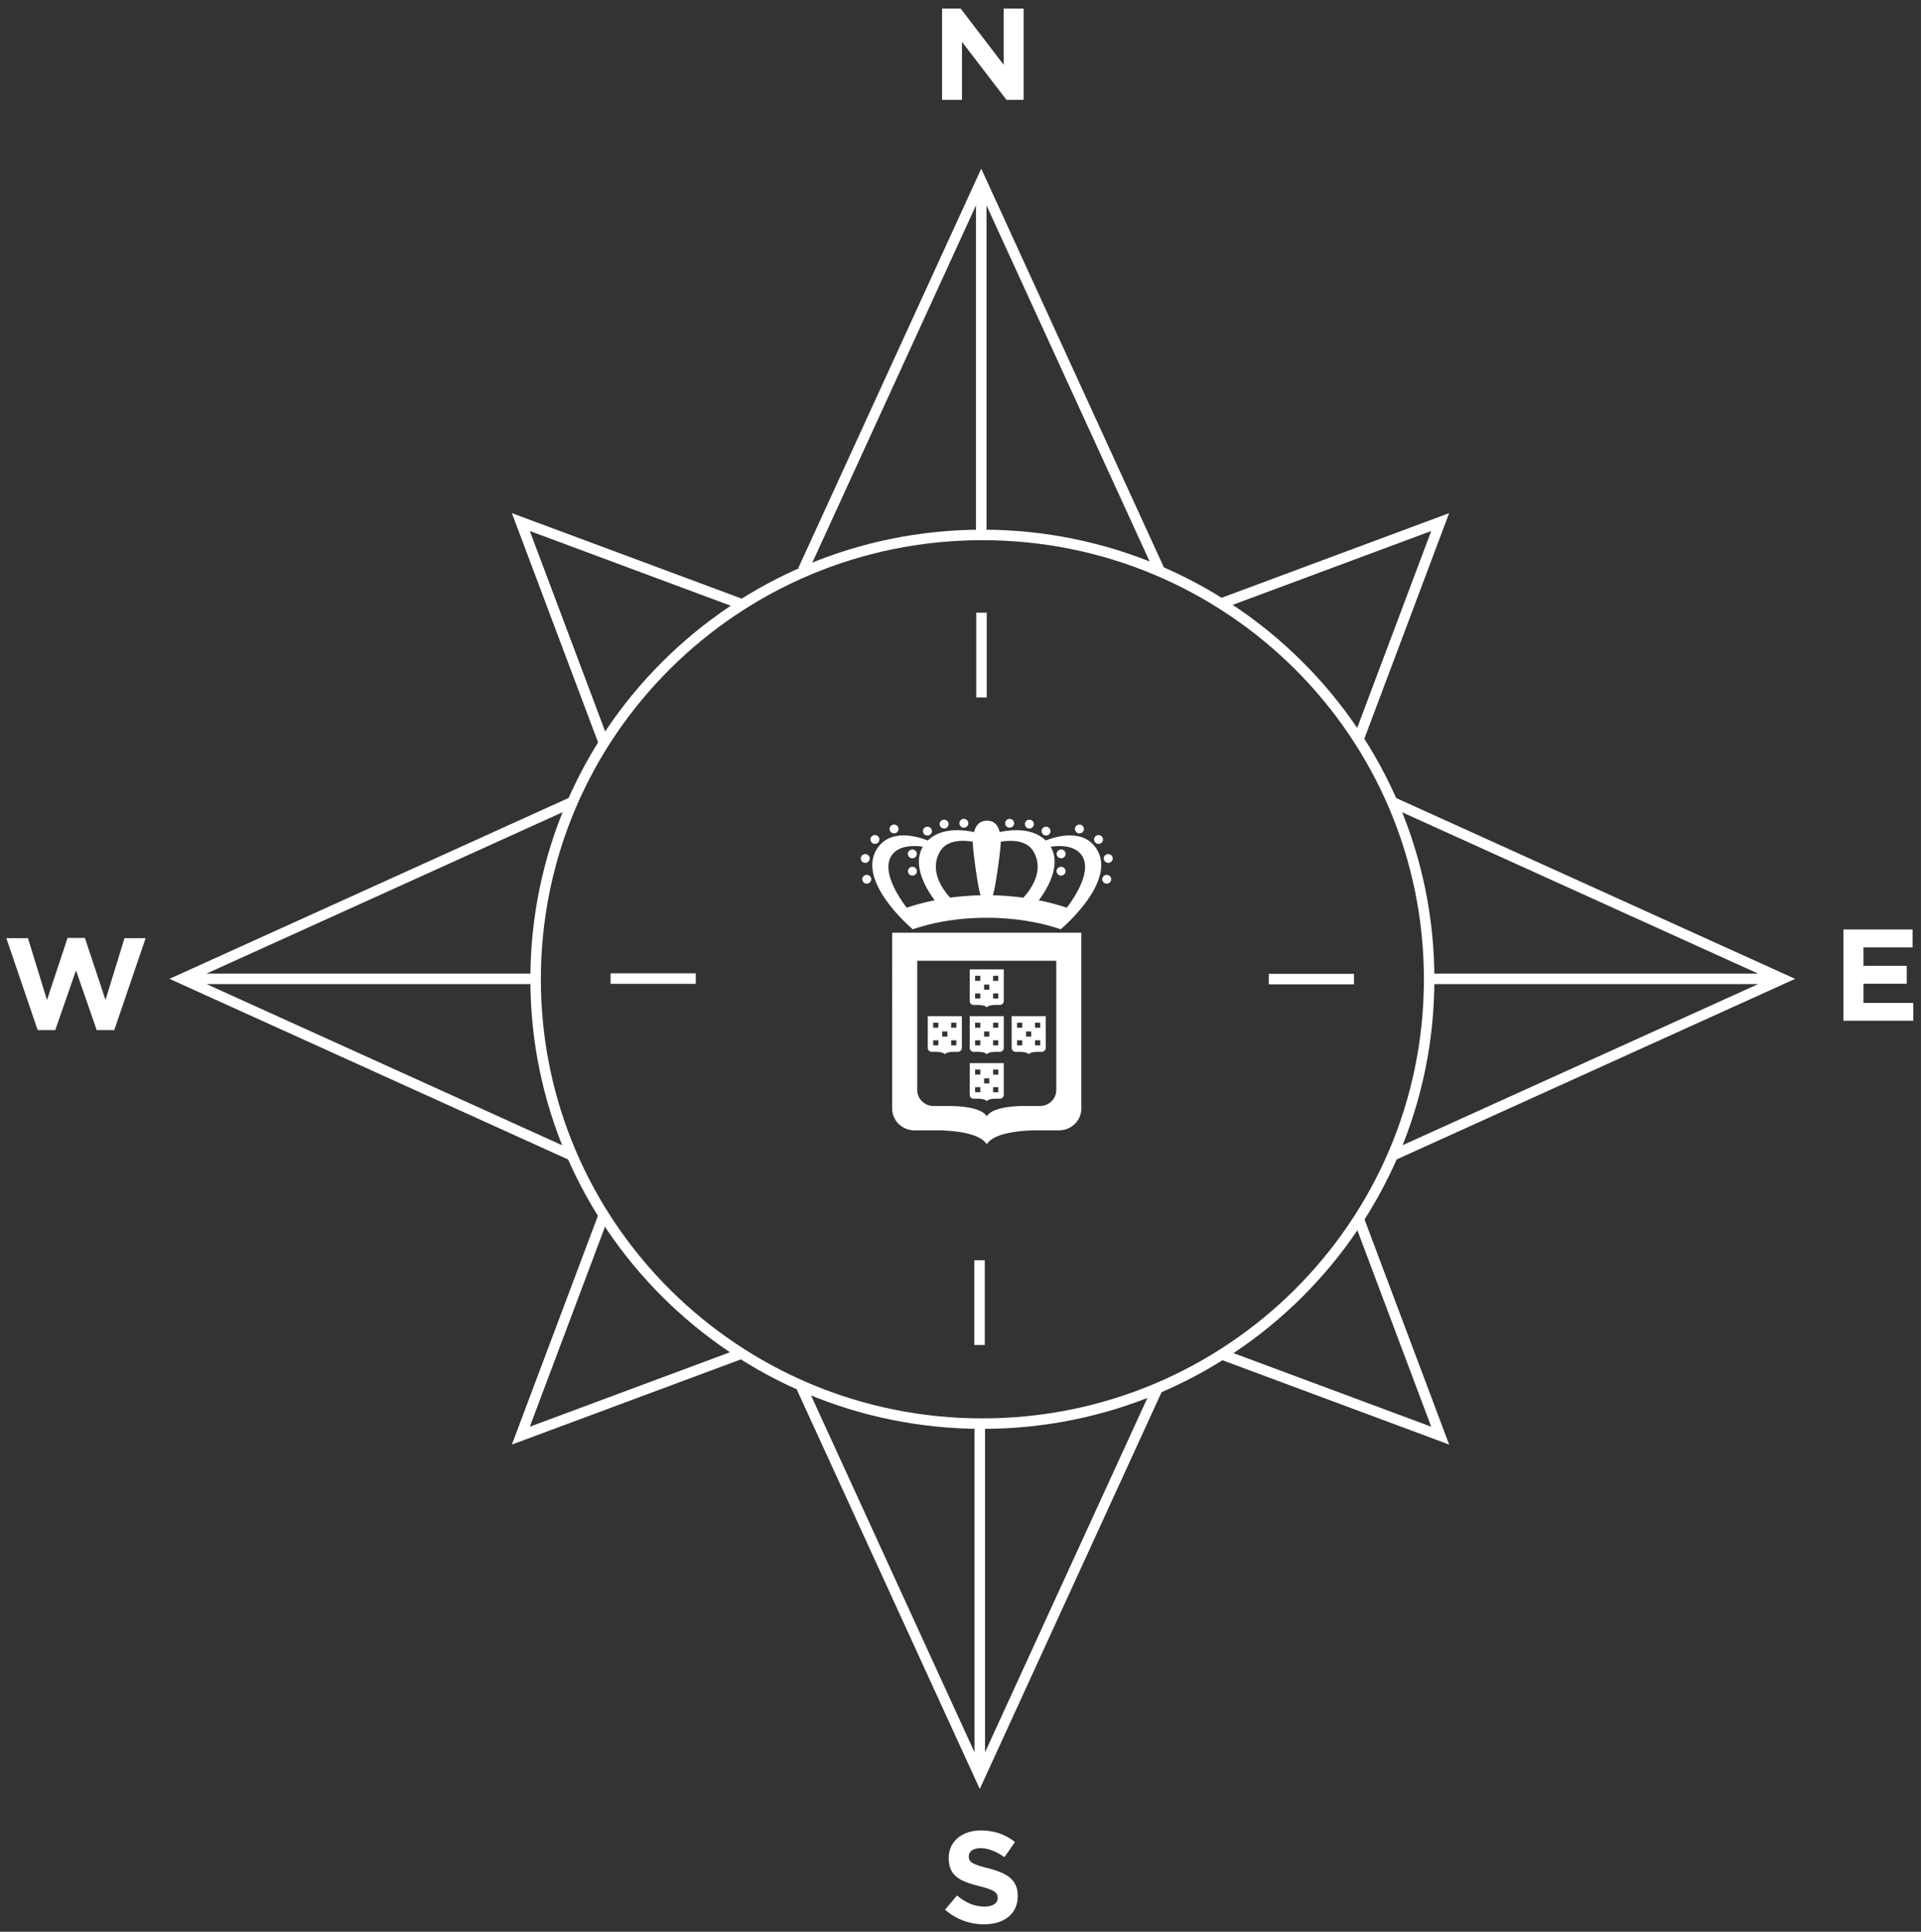 <svg xmlns="http://www.w3.org/2000/svg" viewBox="0 0 183 184" height="184" width="183"><rect x="0" y="0" width="183" height="184" fill="#333333" stroke="none"/><g fill-rule="evenodd" fill="none"><g stroke="#FFF"><path d="M136.144 93.277c0 23.376-19.056 42.325-42.56 42.325-23.505 0-42.56-18.949-42.56-42.325s19.055-42.324 42.56-42.324c23.504 0 42.56 18.948 42.56 42.324z"></path><path d="M76.51 54.298l16.966-37.03 16.966 37.03M93.476 17.27v33.683M93.5 58.36v8.073M132.565 76.365l37.233 16.872-37.233 16.87M169.798 93.236h-33.87M128.987 93.26h-8.117M54.59 110.107L17.357 93.235l37.233-16.87M17.356 93.236h33.869M58.166 93.212h8.117M116.224 57.528l20.972-7.8-7.842 20.858M70.59 57.528l-20.973-7.8 7.844 20.858M110.302 132.175l-16.966 37.027-16.963-37.027M93.337 169.202v-33.681M93.313 128.113v-8.073M70.59 128.945l-20.973 7.801 7.844-20.86M116.224 128.945l20.972 7.801-7.842-20.86"></path></g><path fill="#FFF" d="M91.393 78.418c0-.23.19-.418.427-.418.234 0 .426.187.426.418a.423.423 0 0 1-.426.418.422.422 0 0 1-.427-.418zm-1.882.078c0-.23.19-.418.427-.418.235 0 .426.188.426.418a.423.423 0 0 1-.426.419.422.422 0 0 1-.427-.419zm-1.587.669c0-.231.192-.419.427-.419.236 0 .426.188.426.419 0 .23-.19.417-.426.417a.423.423 0 0 1-.427-.417zm13.123 9.351c-2.015-.685-4.384-1.096-7.047-1.096-2.663 0-5.032.41-7.046 1.096 0 0-5.349-4.47-3.449-7.599 1.233-2.033 3.862-1.258 4.879-.86 1.353-1.317 3.548-.99 4.407-.795.18-.713.561-1.075 1.233-1.093.671.018 1.038.379 1.204 1.089.872-.196 3.045-.51 4.388.8 1.018-.4 3.646-1.174 4.88.859 1.899 3.129-3.45 7.6-3.45 7.6zm-2.09-2.762c.928.186 1.819.423 2.669.705.64-.838 2.37-3.341 1.502-4.86-.633-1.11-2.158-1.075-3.04-.947 1.099 1.86-.508 4.282-1.13 5.102zm-4.382-.478c.993.022 1.963.1 2.904.229.658-.706 2.022-2.493 1.004-4.347-.654-1.191-2.212-1.142-3.15-.985.02.627-.505 4.47-.758 5.103zm-4.053.229c.937-.13 1.904-.207 2.893-.229-.252-.632-.772-4.476-.744-5.102-.937-.158-2.5-.208-3.154.984-1.017 1.854.346 3.641 1.005 4.347zm-4.147.954c.85-.282 1.741-.52 2.667-.705-.622-.82-2.229-3.243-1.13-5.102-.882-.128-2.407-.162-3.04.946-.868 1.52.862 4.023 1.503 4.861zm.11-5.127c0-.23.192-.417.427-.417.236 0 .427.187.427.417 0 .232-.19.419-.427.419a.423.423 0 0 1-.426-.419zm.01 1.65c0-.23.19-.418.427-.418.234 0 .425.187.425.418 0 .23-.19.418-.425.418a.423.423 0 0 1-.428-.418zm14.167-1.65c0-.23.19-.417.426-.417.235 0 .426.187.426.417a.423.423 0 0 1-.426.419.422.422 0 0 1-.426-.419zm-.009 1.65c0-.23.19-.418.427-.418.235 0 .426.187.426.418 0 .23-.191.418-.426.418a.422.422 0 0 1-.427-.418zm-15.91-4.022c0-.23.191-.417.427-.417s.427.187.427.417c0 .231-.19.419-.427.419a.422.422 0 0 1-.426-.419zm-1.82 1c0-.231.192-.418.426-.418.237 0 .427.187.427.418 0 .23-.19.418-.427.418a.422.422 0 0 1-.425-.418zM82 81.77c0-.23.191-.418.427-.418s.426.187.426.417c0 .231-.19.418-.426.418A.422.422 0 0 1 82 81.77zm.144 1.98c0-.231.19-.419.426-.419s.426.188.426.419c0 .23-.19.418-.426.418a.422.422 0 0 1-.426-.418zm13.611-5.332c0-.23.19-.418.426-.418.235 0 .426.187.426.418a.422.422 0 0 1-.426.418.422.422 0 0 1-.426-.418zm1.88.078c0-.23.193-.418.427-.418.236 0 .427.188.427.418 0 .231-.19.419-.427.419a.423.423 0 0 1-.426-.419zm1.588.669c0-.231.19-.419.426-.419s.427.188.427.419c0 .23-.191.417-.427.417a.423.423 0 0 1-.426-.417zm3.18-.205c0-.23.192-.417.427-.417.236 0 .427.187.427.417a.423.423 0 0 1-.427.419.423.423 0 0 1-.426-.419zm1.821 1c0-.231.19-.418.427-.418.235 0 .426.187.426.418 0 .23-.191.418-.426.418a.422.422 0 0 1-.427-.418zm.924 1.81c0-.23.19-.418.425-.418.237 0 .427.187.427.417 0 .231-.19.418-.427.418a.422.422 0 0 1-.425-.418zm-.144 1.98c0-.231.19-.419.426-.419s.427.188.427.419c0 .23-.19.418-.427.418a.422.422 0 0 1-.426-.418zM93.749 94.27h.495v-.484h-.495v.484zm-.856-.84h.494v-.483h-.494v.484zm1.712 1.679h.494v-.484h-.494v.484zm0-1.678h.494v-.484h-.494v.484zm-1.712 1.678h.494v-.484h-.494v.484zm2.73-2.776v3.015a.378.378 0 0 1-.382.374h-.426c-.223.006-.694.04-.815.241-.12-.2-.592-.235-.815-.24h-.425a.378.378 0 0 1-.383-.375v-3.015h3.246zm4.999-.82v12.309c0 .843-.697 1.527-1.558 1.527h-1.737c-.91.019-2.832.16-3.327.98-.495-.82-2.418-.961-3.327-.98H88.936c-.86 0-1.558-.684-1.558-1.527v-12.31h13.244zm2.387-2.672v16.748c0 1.147-.949 2.077-2.119 2.077h-2.363c-1.237.027-3.853.217-4.527 1.334-.673-1.117-3.29-1.307-4.527-1.334h-2.362c-1.171 0-2.121-.93-2.121-2.077V88.841h18.02zm-13.255 9.894h.495v-.485h-.495v.485zm-.856-.84h.494v-.484h-.494v.484zm1.713 1.679h.494v-.484h-.494v.484zm0-1.679h.494v-.484h-.494v.484zm-1.713 1.679h.494v-.484h-.494v.484zm2.73-2.777v3.017a.378.378 0 0 1-.382.374h-.426c-.223.005-.693.039-.815.24-.12-.201-.593-.235-.815-.24h-.426a.378.378 0 0 1-.382-.374v-3.017h3.246zm2.121 1.938h.495v-.485h-.495v.485zm-.856-.84h.494v-.484h-.494v.484zm1.712 1.679h.494v-.484h-.494v.484zm0-1.679h.494v-.484h-.494v.484zm-1.712 1.679h.494v-.484h-.494v.484zm2.73-2.777v3.017a.378.378 0 0 1-.382.374h-.426c-.223.005-.694.039-.815.24-.12-.201-.592-.235-.815-.24h-.425a.378.378 0 0 1-.383-.374v-3.017h3.246zm2.121 1.938h.495v-.485h-.495v.485zm-.856-.84h.494v-.484h-.494v.484zm1.712 1.679h.495v-.484H98.6v.484zm0-1.679h.495v-.484H98.6v.484zm-1.712 1.679h.494v-.484h-.494v.484zm2.73-2.777v3.017a.378.378 0 0 1-.382.374h-.426c-.223.005-.694.039-.815.24-.12-.201-.592-.235-.815-.24h-.425a.378.378 0 0 1-.382-.374v-3.017h3.245zm-5.869 6.403h.495v-.484h-.495v.484zm-.856-.84h.494v-.483h-.494v.484zm1.712 1.679h.494v-.484h-.494v.484zm0-1.678h.494v-.484h-.494v.484zm-1.712 1.678h.494v-.484h-.494v.484zm2.73-2.776v3.015a.378.378 0 0 1-.382.375h-.426c-.223.005-.694.039-.815.24-.12-.201-.592-.235-.815-.24h-.425a.378.378 0 0 1-.383-.375v-3.015h3.246z"></path><g fill="#FFF"><path d="M90.03 181.9l1.136-1.354c.788.649 1.613 1.057 2.612 1.057.786 0 1.261-.31 1.261-.817v-.026c0-.485-.299-.734-1.76-1.106-1.764-.447-2.899-.93-2.899-2.657v-.026c0-1.577 1.273-2.619 3.06-2.619 1.274 0 2.362.396 3.249 1.104l-1 1.44c-.774-.532-1.537-.855-2.273-.855-.738 0-1.126.335-1.126.757v.026c0 .57.377.755 1.888 1.14 1.772.46 2.773 1.093 2.773 2.608v.026c0 1.726-1.324 2.693-3.21 2.693a5.575 5.575 0 0 1-3.711-1.39M175.608 88.535h6.594v1.701h-4.682V92h4.123v1.703h-4.123v1.825h4.747v1.701h-6.66zM89.743.82h1.774l4.099 5.353V.82h1.899v8.693h-1.637l-4.237-5.527v5.527h-1.898zM.603 89.364h2.062l1.81 5.886 1.962-5.91h1.651l1.962 5.91 1.81-5.886h2.013l-2.988 8.755H9.212l-1.974-5.687-1.974 5.687H3.589z"></path></g></g></svg>